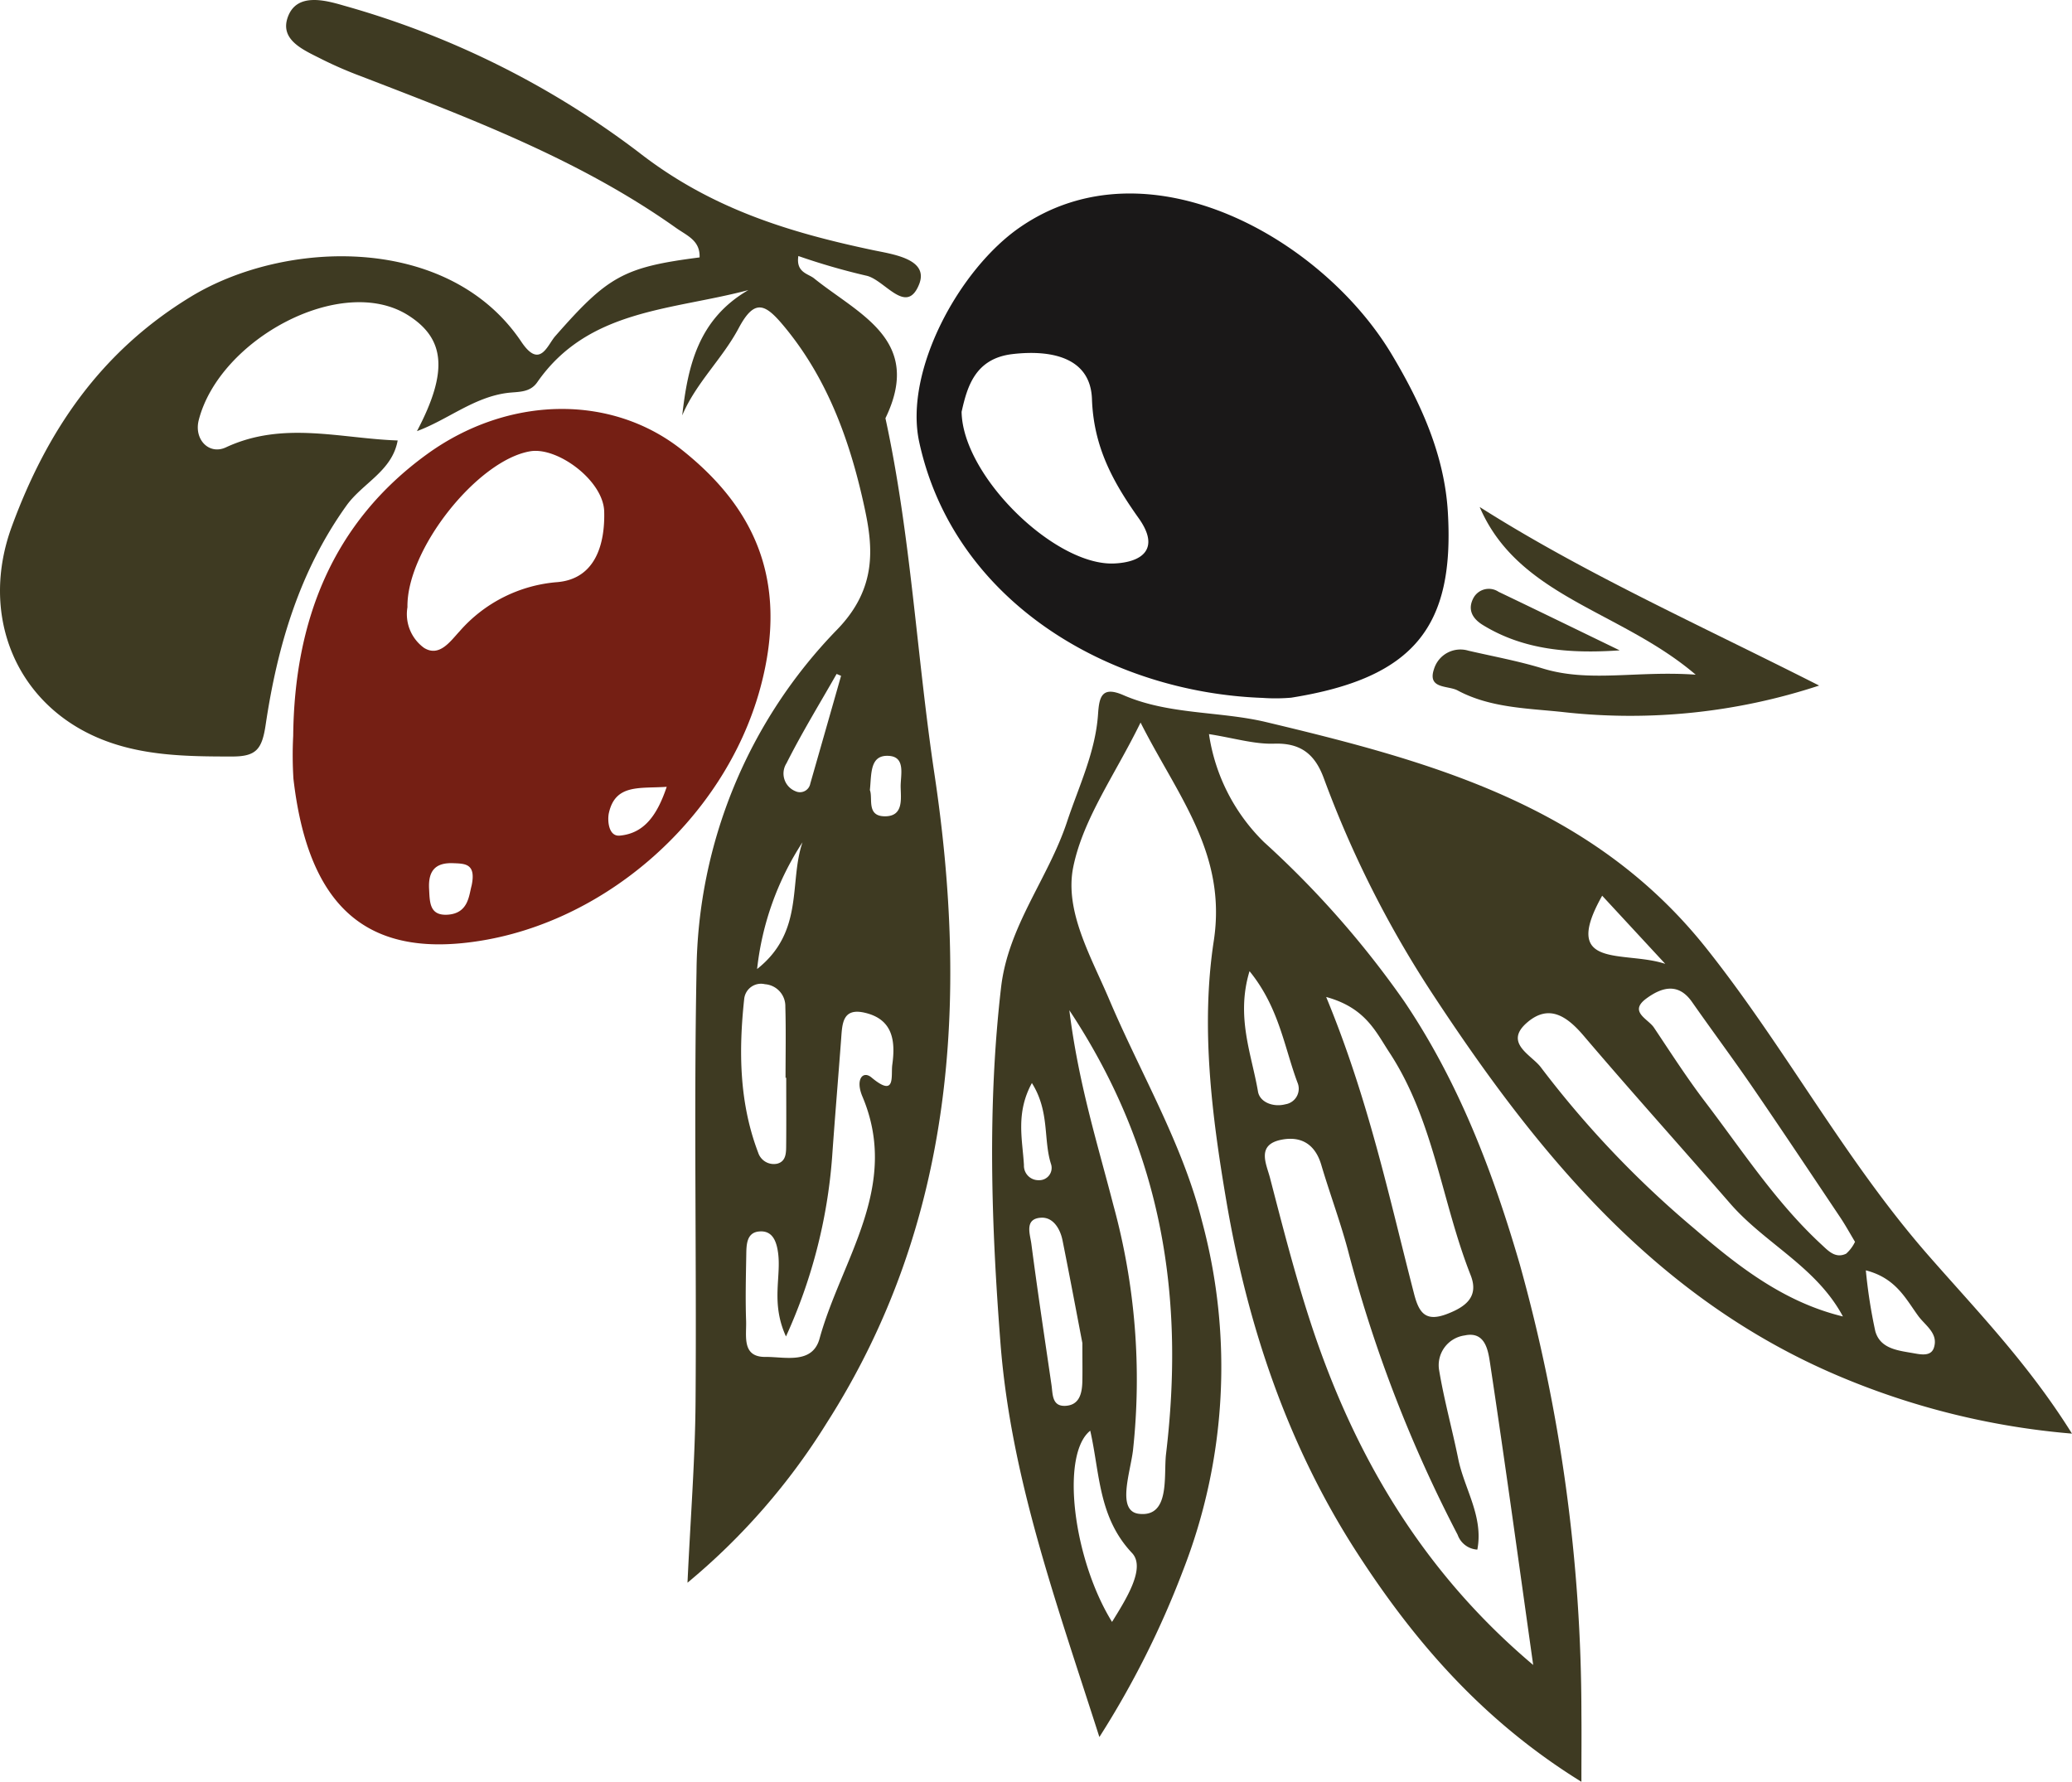 <svg id="Layer_1" data-name="Layer 1" xmlns="http://www.w3.org/2000/svg" viewBox="0 0 216.846 186.466">
  <defs>
    <style>
      .cls-1 {
        fill: #3e3a22;
      }

      .cls-2 {
        fill: #1a1818;
      }

      .cls-3 {
        fill: #751f14;
      }
    </style>
  </defs>
  <title>BeeldlogoFCCOlijven(def)</title>
  <g>
    <path class="cls-1" d="M149.4,230.807c-4.564-14.258-9.267-27.209-10.352-41.23-0.963-12.446-1.378-24.807.065-37.232,0.748-6.439,4.933-11.384,6.895-17.3,1.239-3.737,2.983-7.3,3.253-11.294,0.12-1.777.381-2.968,2.646-1.982,4.771,2.077,10.075,1.662,14.953,2.825,17.179,4.1,34.129,8.681,46.031,23.63,8.262,10.377,14.5,22.154,23.247,32.154,5.053,5.777,10.447,11.307,15.05,18.676a79.5,79.5,0,0,1-24.433-6.036c-19.142-8.107-31.551-23.31-42.551-40.075a110.908,110.908,0,0,1-11.321-22.487c-0.911-2.465-2.373-3.7-5.192-3.606-2.077.069-4.179-.583-6.821-1a19.9,19.9,0,0,0,5.755,11.3A99.164,99.164,0,0,1,181.3,153.812c5.739,8.5,9.316,17.951,12.1,27.533a175.192,175.192,0,0,1,6.447,47.036c0.023,2.117,0,4.234,0,7.11-10.329-6.39-17.485-14.687-23.512-24.018-7.247-11.219-11.425-23.713-13.644-36.747-1.527-8.966-2.695-18.248-1.319-27.234,1.4-9.17-3.811-15.217-7.662-22.852-2.653,5.438-6,10.03-7.04,15.1-0.95,4.624,1.852,9.383,3.76,13.881,3.286,7.744,7.665,15.056,9.73,23.282a58.576,58.576,0,0,1-2.024,36.52A95.094,95.094,0,0,1,149.4,230.807Zm45.4-7.543c-1.486-10.537-2.927-21.081-4.516-31.6-0.2-1.309-.5-3.353-2.651-2.885a3.142,3.142,0,0,0-2.671,3.672c0.517,3.1,1.367,6.153,1.993,9.242,0.637,3.143,2.668,6.034,2,9.5a2.328,2.328,0,0,1-2.059-1.549,142.389,142.389,0,0,1-11.334-29.208c-0.815-3.214-2-6.334-2.942-9.517-0.635-2.135-2.089-3.027-4.156-2.623-2.67.523-1.584,2.542-1.207,3.995,1.293,4.983,2.573,9.979,4.161,14.872C175.933,201.089,183.113,213.412,194.8,223.264Zm32.415-36.471c-2.785-5.206-8.151-7.62-11.8-11.822-5.1-5.865-10.3-11.645-15.338-17.56-1.724-2.023-3.6-3.335-5.87-1.414-2.568,2.17.437,3.429,1.4,4.728a104.393,104.393,0,0,0,16.064,16.883C216.248,181.548,221.054,185.307,227.214,186.794Zm-80.959-32.045c0.962,7.725,2.968,14.02,4.606,20.388a68.944,68.944,0,0,1,2.056,25.662c-0.285,2.361-1.739,6.377.626,6.649,3.3,0.38,2.563-4.008,2.832-6.261C158.3,185.088,156.172,169.712,146.256,154.748Zm26.878-1.39c4.456,10.771,6.594,21,9.208,31.1,0.52,2.007,1.234,2.922,3.453,2.071,1.993-.764,3.337-1.834,2.459-4.057-3.039-7.7-3.841-16.21-8.51-23.316C178.318,156.987,177.251,154.487,173.134,153.359Zm55.347,25.625c-0.526-.874-1-1.741-1.547-2.559-3.041-4.541-6.07-9.09-9.162-13.6-2.069-3.015-4.254-5.95-6.352-8.947-1.464-2.092-3.233-1.489-4.772-.361-1.894,1.388.178,2.131,0.787,3.042,1.759,2.628,3.472,5.3,5.387,7.809,3.88,5.093,7.39,10.5,12.134,14.886,0.717,0.663,1.469,1.512,2.6.968A3.933,3.933,0,0,0,228.481,178.984Zm-80.86,10.6c-0.563-2.93-1.294-6.848-2.079-10.756-0.245-1.218-.986-2.429-2.223-2.369-1.805.088-1.171,1.718-1.039,2.729,0.643,4.937,1.393,9.86,2.109,14.787,0.139,0.955.041,2.233,1.436,2.174,1.484-.062,1.762-1.3,1.792-2.54C147.64,192.614,147.621,191.614,147.621,189.587Zm0.823,9.164c-3.117,2.483-1.817,13.367,2.28,20.013,1.458-2.359,3.561-5.652,2.093-7.211C149.281,207.8,149.457,203.209,148.444,198.751Zm16.67-48.092c-1.447,4.8.221,8.7,0.884,12.6,0.192,1.129,1.606,1.665,2.872,1.333a1.647,1.647,0,0,0,1.255-2.29C168.737,158.574,168.2,154.452,165.114,150.659Zm64.5,31.31a53.9,53.9,0,0,0,.991,6.375c0.526,1.856,2.4,2.016,4,2.3,0.76,0.134,1.833.366,2.136-.584,0.479-1.506-.91-2.308-1.654-3.333C233.769,184.912,232.75,182.776,229.614,181.969Zm-87.277-19.6c-1.721,3.165-.982,5.921-0.832,8.592a1.514,1.514,0,0,0,1.561,1.575,1.286,1.286,0,0,0,1.269-1.7C143.519,168.284,144.221,165.361,142.337,162.366Zm66.283-12.473-6.6-7.131C197.619,150.569,204.3,148.464,208.62,149.893Z" transform="translate(-34.344 -49.025)"/>
    <path class="cls-1" d="M75.962,95.12c-0.574,3.206-3.665,4.45-5.358,6.813-4.941,6.9-7.24,14.758-8.456,22.933-0.383,2.571-.983,3.329-3.509,3.328-4.818,0-9.636-.058-14.1-1.982-8.611-3.71-12.334-12.894-8.96-22.087C39.24,94.149,44.844,85.844,54.3,80.085,64.2,74.051,81.327,73.493,88.91,84.8c1.938,2.889,2.716.346,3.541-.593,5.5-6.266,7.147-7.225,15.108-8.243,0.068-1.773-1.289-2.256-2.48-3.1C95,65.716,83.572,61.423,72.184,57.026a42.085,42.085,0,0,1-4.1-1.772c-1.9-.975-4.585-2.018-3.576-4.554,0.965-2.426,3.841-1.666,5.806-1.092a91.993,91.993,0,0,1,30.872,15.351c7.521,5.87,15.645,8.363,24.457,10.228,2.1,0.446,5.971.923,4.884,3.611-1.347,3.33-3.632-.578-5.575-0.936a69.033,69.033,0,0,1-7.056-2.045c-0.265,1.734,1.025,1.841,1.64,2.336,4.694,3.779,11.445,6.446,7.474,14.639,2.667,12.267,3.268,24.831,5.127,37.222,3.538,23.577,2.142,46.952-11.295,67.963a68.782,68.782,0,0,1-14.548,16.68c0.322-6.908.8-12.928,0.844-18.951,0.116-15-.185-30,0.1-44.989a51.921,51.921,0,0,1,14.738-35.828c4.169-4.314,3.739-8.592,2.856-12.691-1.442-6.694-3.734-13.3-8.294-18.856-2.042-2.49-3.168-3.206-4.887.024-1.7,3.2-4.471,5.73-5.908,9.13,0.589-5.174,1.68-10.073,6.92-13.113-8.035,2.133-16.76,1.971-22.094,9.647-0.786,1.131-2.03.97-3.165,1.12-3.508.464-6.218,2.813-9.423,3.993,3.315-6.282,2.923-9.7-.936-12.133-6.953-4.376-19.721,2.49-21.9,10.975-0.522,2.033,1.085,3.678,2.841,2.857C63.966,93.052,69.965,94.916,75.962,95.12ZM116.6,188.886c-1.594-3.507-.493-6.163-0.82-8.7-0.156-1.21-.565-2.462-2.064-2.278-1.233.151-1.253,1.385-1.27,2.38-0.04,2.327-.1,4.657-0.018,6.982,0.054,1.555-.479,3.786,2.03,3.758,2-.023,4.905.813,5.658-1.918,2.281-8.281,8.472-15.9,4.485-25.331-0.763-1.805.052-2.744,0.943-2,2.6,2.177,2.022-.173,2.183-1.33,0.346-2.489.074-4.777-2.92-5.45-2.3-.516-2.315,1.181-2.431,2.73-0.309,4.137-.658,8.272-0.948,12.411A55.041,55.041,0,0,1,116.6,188.886Zm0.031-27.072h-0.076c0-2.48.051-4.961-.021-7.438a2.3,2.3,0,0,0-2.133-2.353,1.769,1.769,0,0,0-2.173,1.547c-0.586,5.449-.523,10.867,1.464,16.082a1.718,1.718,0,0,0,1.976,1.156c1-.244.945-1.237,0.954-2.047C116.643,166.445,116.626,164.129,116.626,161.814Zm5.74-42.061-0.47-.2c-1.77,3.106-3.643,6.162-5.247,9.351a1.994,1.994,0,0,0,.961,2.931,1.1,1.1,0,0,0,1.531-.809Q120.76,125.392,122.366,119.753Zm3.016,11.967c0.328,0.868-.4,2.764,1.624,2.732,1.884-.03,1.62-1.8,1.592-3.045-0.027-1.209.563-3.146-1.2-3.277C125.352,127.977,125.563,129.992,125.381,131.72Zm-7.046,5.434a30.236,30.236,0,0,0-4.762,13.281C118.553,146.5,116.891,141.333,118.336,137.154Z" transform="translate(-34.344 -49.025)"/>
    <path class="cls-2" d="M166.481,122.06c-15.988-.574-32.289-10.019-35.934-26.765-1.621-7.447,4.189-18.1,10.534-22.479,13.347-9.221,31.619,1.116,38.9,13.273,3.058,5.105,5.529,10.523,5.887,16.511,0.713,11.933-3.447,17.378-16.4,19.439A19.241,19.241,0,0,1,166.481,122.06Zm-31.5-29.935c0.107,6.735,9.786,16.145,15.971,15.868,2.981-.133,4.823-1.56,2.564-4.734-2.676-3.762-4.72-7.444-4.893-12.476-0.152-4.431-4.389-5.167-8.336-4.7C136.357,86.552,135.554,89.568,134.98,92.126Z" transform="translate(-34.344 -49.025)"/>
    <path class="cls-3" d="M65.029,126.034c0.124-11.987,4.059-22.281,14.026-29.493,8.4-6.077,19.222-6.365,26.7-.4,7.03,5.609,11.345,13.115,8.162,24.868-3.78,13.955-16.9,25.3-31.19,26.717-10.422,1.03-16.178-4.245-17.673-17.2A39.41,39.41,0,0,1,65.029,126.034Zm11.957-13.465a4.358,4.358,0,0,0,1.733,4.255c1.607,1,2.744-.68,3.715-1.723A15.152,15.152,0,0,1,92.7,109.943c4.007-.36,4.966-4.056,4.877-7.386-0.087-3.247-4.889-6.784-7.739-6.305C84.313,97.179,76.878,106.54,76.986,112.568ZM83.7,141.707c0.495-2.326-.7-2.3-1.917-2.348-1.927-.081-2.632.855-2.532,2.69,0.074,1.358.018,2.819,1.938,2.7C83.376,144.608,83.419,142.723,83.7,141.707Zm20.42-10.342c-2.82.2-5.371-.328-6.054,2.744-0.162.727-.062,2.475,1.141,2.364C101.768,136.237,103.118,134.339,104.12,131.365Z" transform="translate(-34.344 -49.025)"/>
    <path class="cls-1" d="M189.2,102.082c10.963,6.951,22.73,12.207,35.528,18.687a63.151,63.151,0,0,1-26.738,2.781c-3.693-.405-7.641-0.416-11.1-2.27-1.007-.54-3.18-0.119-2.473-2.227a2.891,2.891,0,0,1,3.61-1.932c2.594,0.6,5.226,1.079,7.766,1.858,4.91,1.505,9.819.213,16.014,0.652C203.928,112.9,193.25,111.516,189.2,102.082Z" transform="translate(-34.344 -49.025)"/>
    <path class="cls-1" d="M203.853,117.085c-5.214.36-10.04-.024-14.322-2.653-1.167-.717-1.617-1.695-0.954-2.88a1.83,1.83,0,0,1,2.6-.594C195.411,112.982,199.629,115.04,203.853,117.085Z" transform="translate(-34.344 -49.025)"/>
  </g>
</svg>
